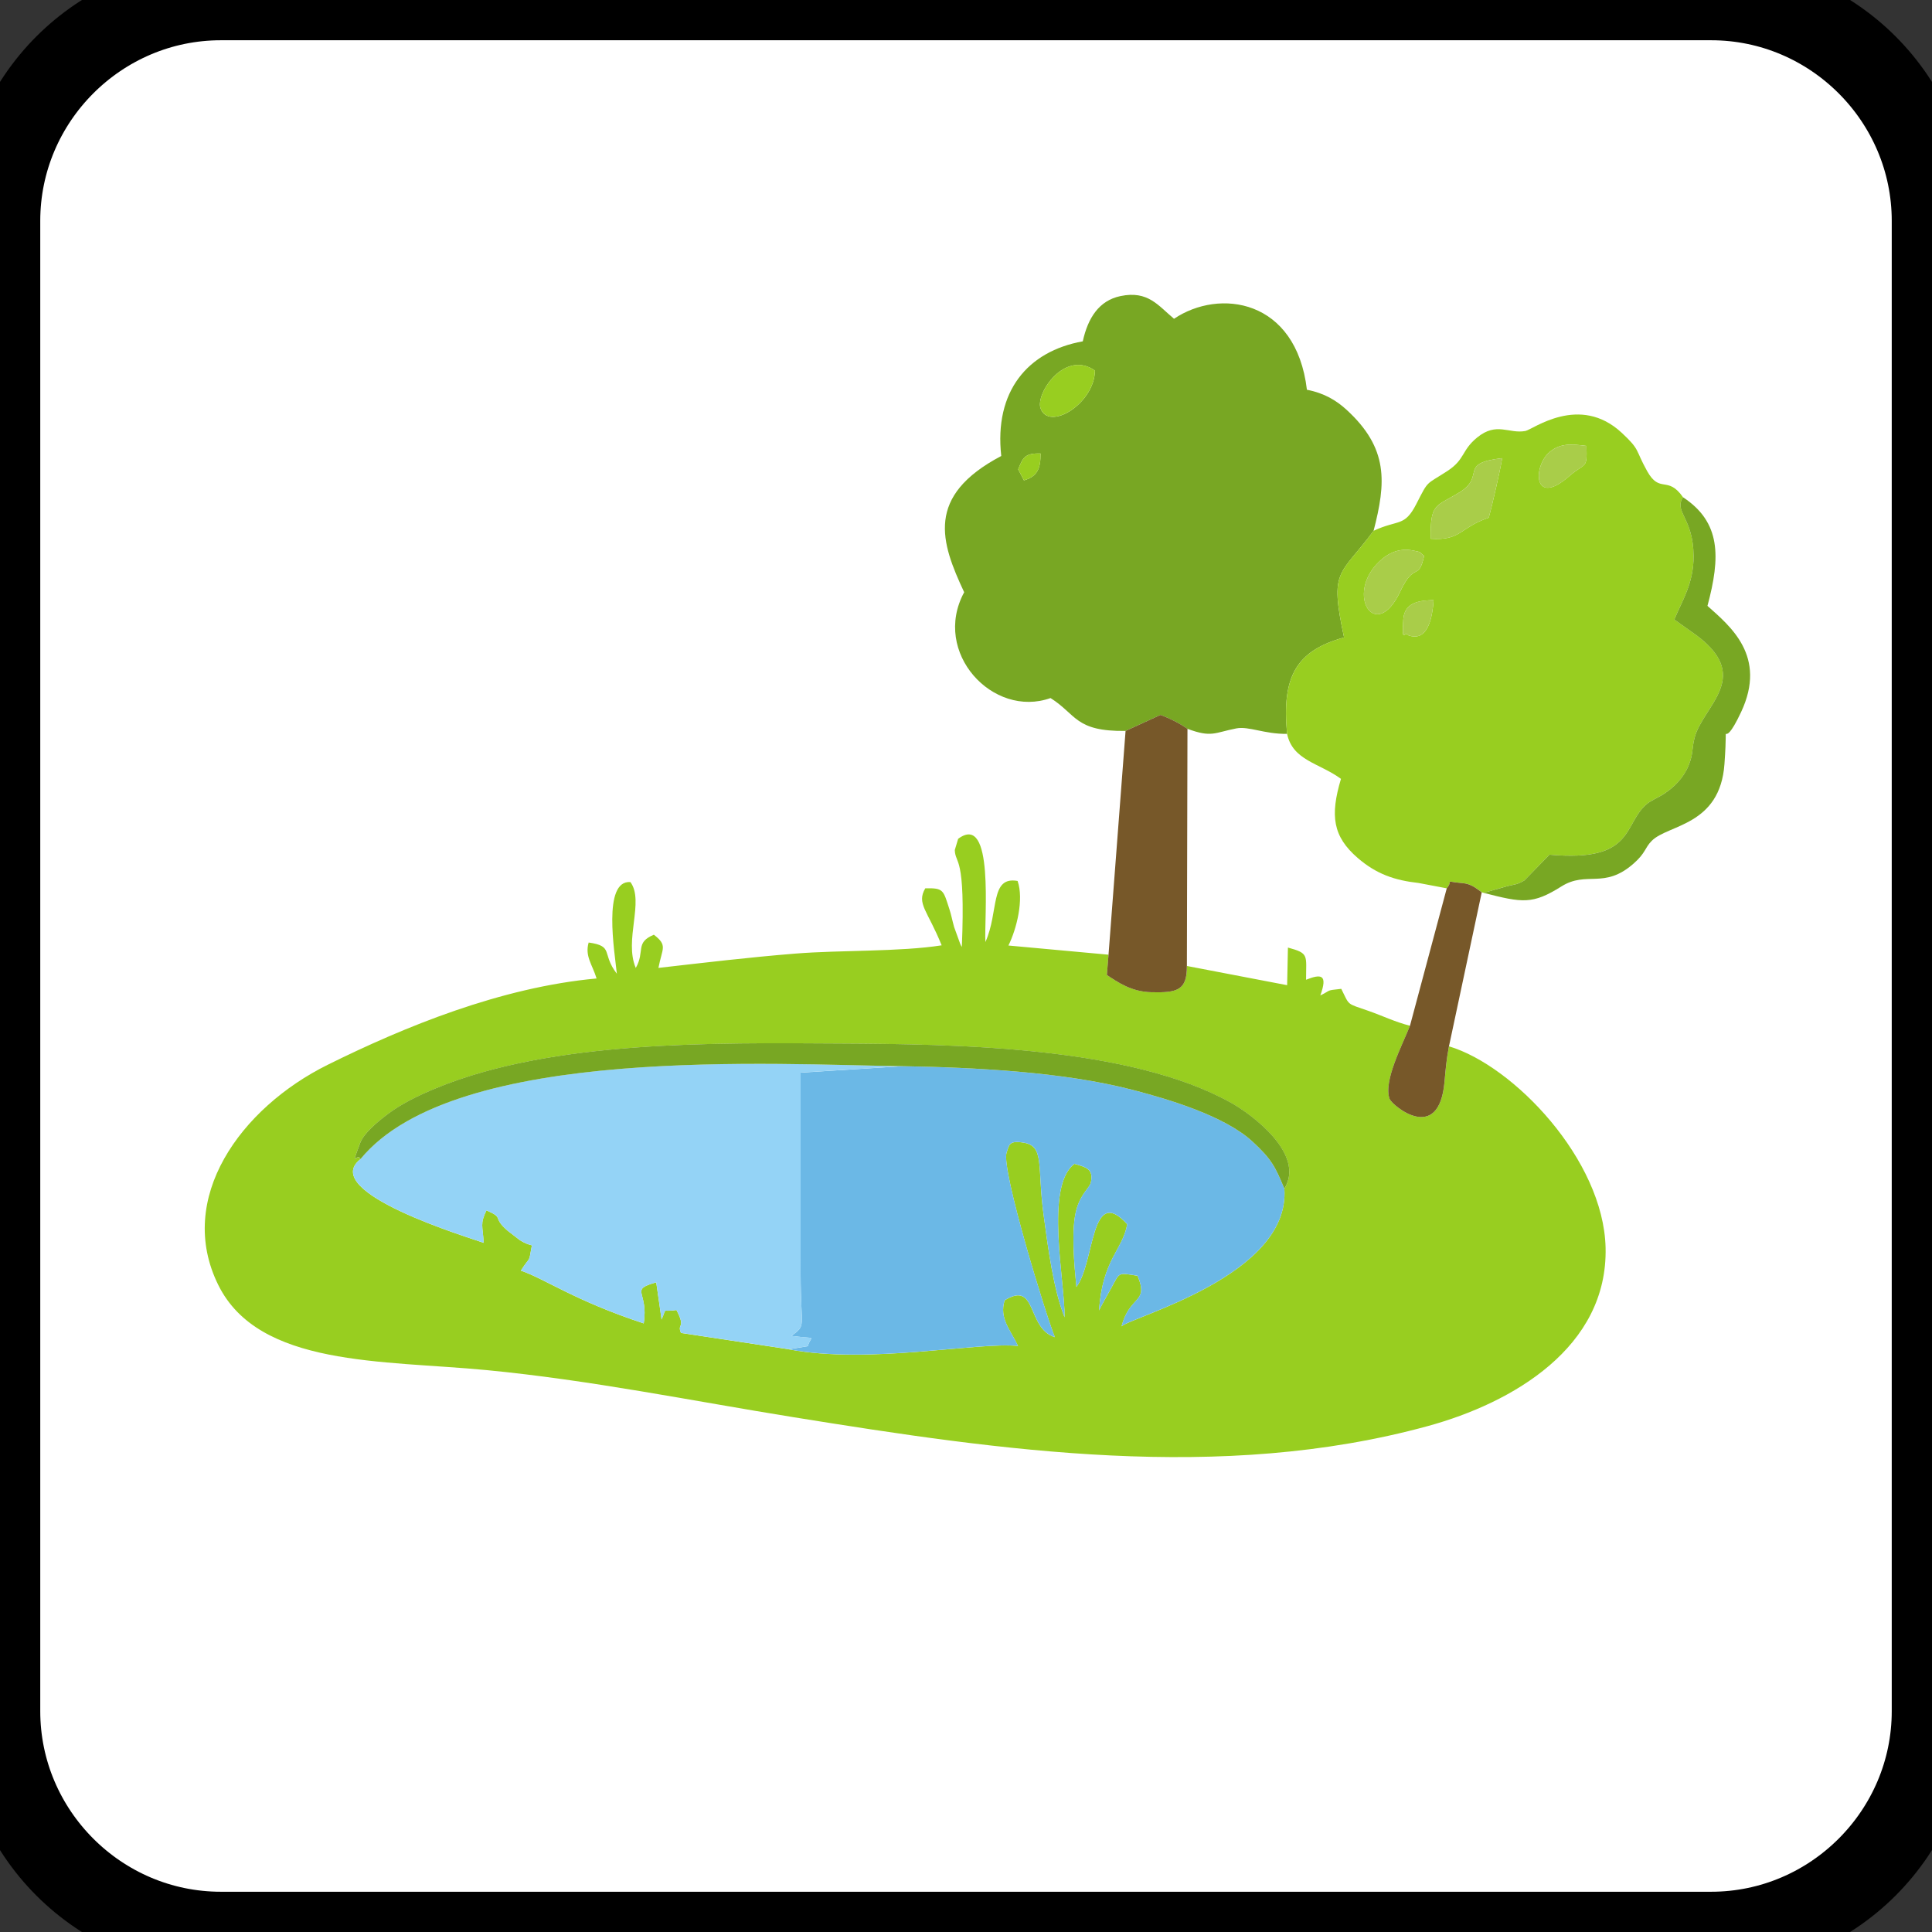 <svg xmlns="http://www.w3.org/2000/svg" xmlns:xlink="http://www.w3.org/1999/xlink" xmlns:xodm="http://www.corel.com/coreldraw/odm/2003" xml:space="preserve" width="1in" height="1in" style="shape-rendering:geometricPrecision; text-rendering:geometricPrecision; image-rendering:optimizeQuality; fill-rule:evenodd; clip-rule:evenodd" viewBox="0 0 1000 1000"><rect x="0" y="0" width="1000" height="1000" fill="#333333" stroke="none"/> <defs>  <style type="text/css">   <![CDATA[    .str0 {stroke:black;stroke-width:41.67;stroke-linecap:round;stroke-linejoin:round;stroke-miterlimit:22.926}    .fil3 {fill:#6BB8E6}    .fil5 {fill:#775829}    .fil2 {fill:#78A723}    .fil4 {fill:#94D3F6}    .fil1 {fill:#98CE20}    .fil6 {fill:#A9CD49}    .fil0 {fill:white}   ]]>  </style> </defs> <g id="Layer_x0020_1">    <g id="_1946050990160">   <path class="fil0 str0" d="M114.31 0l771.38 0c62.87,0 114.31,51.44 114.31,114.31l0 771.39c0,62.87 -51.44,114.3 -114.31,114.3l-771.38 0c-62.88,0 -114.31,-51.43 -114.31,-114.3l0 -771.39c0,-62.87 51.43,-114.31 114.31,-114.31z"></path>   <path class="fil1" d="M408.27 698.38l-55.79 -8.44c-2.2,-5.1 2.76,-2.13 -2.35,-11.86 -8.01,1.27 -4.69,-1.84 -7.7,4.93l-2.77 -19.26c-14.29,4.06 -3.82,4.44 -6.47,21.25 -35.76,-11.75 -51.46,-23.26 -63.59,-27.31 5.22,-8.24 3.87,-3.04 5.7,-13.07 -1.59,-0.54 -2.18,-0.48 -4.67,-1.8 -0.39,-0.21 -1.02,-0.57 -1.42,-0.81l-6.42 -4.95c-8.51,-7.39 -1.36,-6.31 -11,-10.58 -3.43,7.15 -1.93,7.93 -1.43,16.82 -6.52,-2.43 -85.9,-26.09 -63.8,-43.31 -1.72,-3.96 -5.54,6.27 -0.2,-8.24 1.86,-5.06 8.55,-10.63 13.61,-14.53 7.43,-5.73 16.42,-10.11 25.84,-13.99 60.44,-24.88 144.59,-23.43 208.6,-23.08 60.09,0.31 150.65,1.36 203.15,30.89 9.67,5.44 38.46,26.17 27.22,44.27 3.17,44.94 -79.16,66.22 -84.26,71.2 4.26,-16.33 14.31,-11.81 8.28,-26.16 -10.68,-1.74 -9,-1.87 -13.86,6.76 -1.51,2.68 -5.14,9.2 -6.07,11.18 1.74,-26.43 12.21,-31.25 14.58,-44.62 -19.19,-21.07 -16.66,19.97 -26.31,32.45 -1.04,-11.05 -2.95,-29.8 0.12,-40.41 2.39,-8.24 6.77,-10.8 7.39,-13.79 1.4,-6.82 -2.35,-7.71 -8.49,-9.52 -15.55,11.44 -4.93,60.99 -5.13,79.44 -5.69,-14.13 -8.5,-35.33 -10.89,-53.2 -3.33,-24.88 0.58,-35.31 -10.12,-37.16 -7.87,-1.36 -7.61,1.14 -9,5.07 -3.01,8.58 20.8,85.64 24.98,95.56 -14.69,-4.43 -8.99,-29.6 -26,-19.06 -2.92,9.33 2.95,15.21 6.93,23.62 -21.28,-2.16 -77.1,9.63 -118.66,1.74zm341.72 -156.79c-1.31,6.76 -1.7,11.7 -2.31,18.46 -2.91,32.14 -26.64,12.53 -28.39,8.82 -3.39,-9.19 6.41,-27.59 10.52,-37.94 -7.69,-1.95 -14.27,-5.17 -21.49,-7.7 -11.52,-4.04 -9.63,-2.43 -14.08,-11.41 -8.41,0.93 -4.79,0.51 -10.85,3.42 3.96,-10.85 0.52,-11.26 -7.37,-8.13 -0.02,-12.8 1.69,-13.64 -9.39,-16.65l-0.41 19.47 -51.88 -9.94c0.08,12.52 -4.82,13.9 -18.34,13.58 -10.44,-0.24 -17.38,-5.17 -23.08,-8.92l0.86 -10.5 -51.82 -4.75c4.22,-8.5 8.09,-23.82 4.75,-33.42 -14.43,-2.58 -9.6,15.94 -16.67,31.63 -0.71,-12.27 4.81,-67.51 -14.1,-53.44l-1.74 5.8c0.27,7.69 5.62,1.89 3.65,50.17 -0.35,-0.49 -0.67,-1.22 -0.83,-1.57l-3.16 -8.71c-1.05,-3.76 -1.43,-6.13 -2.44,-9.24 -3.23,-9.94 -2.95,-11.06 -12.5,-10.82 -4.64,7.98 1.13,11.28 8.48,29.5 -21.57,3.4 -52.47,2.41 -75.7,4.28 -23.81,1.91 -47.09,4.69 -70.89,7.41 1.96,-10.35 4.92,-11.54 -2.37,-17.18 -9.89,4.14 -4.43,8.52 -9.36,17.2 -6.18,-14.41 4.55,-34.55 -2.78,-44.45 -14.54,-1.04 -8.15,36.2 -7.02,47.44 -8.08,-10.49 -1.33,-14.29 -14.59,-16.15 -2.05,7.06 1.87,11.33 4.11,18.61 -49.52,4.52 -99.41,24.97 -139.13,44.65 -45.19,22.39 -78.89,69.19 -56.67,114.03 21.03,42.43 85.05,38.85 138.87,44.03 53.81,5.18 106.18,15.89 158.7,24.35 107.88,17.39 221.34,33.98 328.57,4.59 43.83,-12.01 93.17,-40.78 91.91,-92.38 -1.11,-45.5 -47.57,-94.11 -81.04,-104.15z"></path>   <path class="fil2" d="M527.01 242.94c2.44,-6.17 3.49,-8.42 11.57,-8.22 0.05,7.47 -1.37,11.81 -8.59,13.93l-2.98 -5.71zm39.73 -51.12c-0.25,17.19 -23.85,31.49 -28.14,19.56 -2.73,-7.6 12.51,-30.58 28.14,-19.56zm15.86 186.52l18.07 -8.29c4.88,1.87 9.23,3.93 13.96,7.19 12.54,4.64 13.86,2.01 25.3,-0.22 6.4,-1.25 14.54,3 26.26,2.83 -2.85,-29.85 4.87,-43.07 29.5,-49.91 -7.7,-35.76 -2.26,-31.49 15.28,-55.19 6.48,-25.05 7.8,-42.69 -14.04,-62.7 -5.04,-4.61 -11.35,-8.57 -20.47,-10.31 -5.56,-47.06 -45.34,-52.57 -68.78,-36.74 -8.2,-6.79 -13.42,-14.73 -27.72,-11.75 -11.1,2.31 -16.85,11.3 -19.51,23.42 -28.65,5.17 -45.91,25.96 -42.2,59.35 -39.51,20.81 -31.28,44.69 -19.19,70.52 -16.91,31.24 14.93,65.41 44.7,54.77 13.56,8.56 12.66,17.34 38.84,17.02z"></path>   <path class="fil1" d="M728.94 328.83c-1.81,-3.06 -3.43,5.53 -2.6,-8.14 0.6,-9.77 9.85,-9.78 15.69,-10.09 -0.74,10.74 -3.57,21.6 -13.09,18.24zm8.19 -41.13c-2.91,13.36 -4.95,2.65 -12.37,18.46 -12.63,26.86 -28.64,1.72 -11.02,-15.36 4.93,-4.78 10.68,-7.21 17.65,-5.86 4.99,0.96 2.76,0.69 5.75,2.76zm3.36 -8.85c-0.13,-18.69 2.48,-16.34 14.98,-24.03 13.8,-8.49 -1.09,-15.02 22.06,-17.67 -0.91,5.85 -5.39,25.33 -6.94,30.8 -15.09,5.07 -14.26,12 -30.1,10.9zm80.67 -48.04c0.39,12.53 -0.45,8.26 -8.92,15.65 -18.98,16.57 -18.85,-5.59 -9.91,-12.72 5.51,-4.39 11.08,-3.93 18.83,-2.94zm-110.19 43.93c-17.54,23.69 -22.98,19.42 -15.28,55.19 -24.63,6.85 -32.34,20.07 -29.5,49.91 2.92,13.86 16.72,15.08 27.89,23.29 -5.67,19.06 -4.26,29.79 8.7,40.98 9.65,8.32 19.06,11.54 31.52,12.93l14.54 2.76c3.96,-4.71 -2.26,-3.57 8.3,-2.7 4.28,0.36 7.17,2.8 9.83,4.76l0.96 0.27 12.51 -3.52c3.98,-0.94 4.77,-0.73 8.6,-2.91l12.96 -13.33c44.61,4.07 37.91,-15.96 50.51,-26.3 2.35,-1.93 5.78,-3.22 8.9,-5.27 5.15,-3.39 10.1,-8.23 12.7,-14.81 2.39,-6.01 1.49,-7.85 2.93,-13.81 4.15,-17.11 31.91,-32.27 -1.43,-55.13l-8.97 -6.38c3.8,-9.37 10.08,-18.58 9.96,-32.95 -0.16,-20.01 -10.31,-22.57 -5.48,-30.37 -8.05,-11.46 -11.94,-1.64 -18.57,-13.52 -6.35,-11.38 -3.4,-10.73 -13.08,-19.76 -21.94,-20.46 -46.12,-1.7 -49.96,-0.99 -8.55,1.59 -14.8,-4.88 -24.9,3.34 -8.24,6.69 -6.16,11.32 -15.47,17.39 -11.4,7.42 -9.56,4.39 -16.07,17.09 -6.15,11.97 -9.17,7.83 -22.09,13.83z"></path>   <path class="fil3" d="M408.27 698.38c41.56,7.89 97.37,-3.89 118.66,-1.74 -3.98,-8.41 -9.85,-14.28 -6.93,-23.62 17.01,-10.54 11.31,14.63 26,19.06 -4.18,-9.93 -27.99,-86.98 -24.98,-95.56 1.38,-3.93 1.12,-6.43 9,-5.07 10.7,1.85 6.8,12.28 10.12,37.16 2.39,17.87 5.2,39.07 10.89,53.2 0.2,-18.44 -10.41,-68 5.13,-79.44 6.13,1.81 9.89,2.7 8.49,9.52 -0.62,2.99 -5,5.54 -7.39,13.79 -3.07,10.6 -1.16,29.35 -0.12,40.41 9.65,-12.48 7.12,-53.52 26.31,-32.45 -2.37,13.37 -12.84,18.19 -14.58,44.62 0.93,-1.97 4.57,-8.5 6.07,-11.18 4.86,-8.62 3.19,-8.5 13.86,-6.76 6.02,14.35 -4.03,9.83 -8.28,26.16 5.1,-4.98 87.43,-26.26 84.26,-71.2 -4.76,-11.52 -6.69,-15.32 -16.5,-24.4 -14.37,-13.28 -43.43,-21.94 -62.32,-26.83 -35.75,-9.26 -81.22,-11.51 -118.63,-12.19l-52.94 3.35 0.01 104.7c0.09,28.46 3.07,25.47 -4.7,31.58 14.12,1.79 9.96,-0.53 8.43,5.3l-9.86 1.59z"></path>   <path class="fil4" d="M186.57 599.96c-22.09,17.22 57.29,40.88 63.8,43.31 -0.5,-8.89 -2,-9.67 1.43,-16.82 9.64,4.27 2.48,3.19 11,10.58l6.42 4.95c0.4,0.24 1.03,0.61 1.42,0.81 2.49,1.32 3.08,1.26 4.67,1.8 -1.83,10.04 -0.48,4.83 -5.7,13.07 12.13,4.05 27.83,15.56 63.59,27.31 2.65,-16.81 -7.82,-17.19 6.47,-21.25l2.77 19.26c3.01,-6.77 -0.31,-3.66 7.7,-4.93 5.11,9.73 0.15,6.76 2.35,11.86l55.79 8.44 9.86 -1.59c1.53,-5.83 5.69,-3.51 -8.43,-5.3 7.78,-6.11 4.79,-3.13 4.7,-31.58l-0.01 -104.7 52.94 -3.35c-64.05,-0.65 -231.88,-11.67 -280.77,48.11z"></path>   <path class="fil2" d="M186.57 599.96c48.89,-59.78 216.72,-48.76 280.77,-48.11 37.41,0.68 82.88,2.93 118.63,12.19 18.89,4.89 47.96,13.55 62.32,26.83 9.82,9.08 11.74,12.88 16.5,24.4 11.24,-18.1 -17.55,-38.83 -27.22,-44.27 -52.51,-29.53 -143.06,-30.57 -203.15,-30.89 -64.01,-0.34 -148.15,-1.8 -208.6,23.08 -9.43,3.88 -18.41,8.26 -25.84,13.99 -5.06,3.91 -11.75,9.47 -13.61,14.53 -5.33,14.51 -1.52,4.27 0.2,8.24z"></path>   <path class="fil5" d="M582.59 378.33l-8.82 115.83 -0.86 10.5c5.7,3.75 12.64,8.68 23.08,8.92 13.52,0.32 18.42,-1.07 18.34,-13.58l0.3 -122.77c-4.73,-3.26 -9.08,-5.32 -13.96,-7.19l-18.07 8.29z"></path>   <path class="fil2" d="M767.92 462.14c20.13,5.18 25.32,6.07 40.2,-3.29 13.28,-8.35 22.07,1.65 37.46,-11.9 6.29,-5.54 5.68,-8.03 9.36,-11.74 8.45,-8.52 35.36,-7.73 37.64,-39.77 2.13,-29.93 -2.74,-2.67 8.63,-26.92 13.53,-28.87 -5.58,-44.34 -17.43,-54.91 6.79,-25.31 7.02,-43.29 -12.67,-56.25 -4.83,7.8 5.32,10.36 5.48,30.37 0.12,14.37 -6.16,23.58 -9.96,32.95l8.97 6.38c33.34,22.86 5.58,38.02 1.43,55.13 -1.44,5.96 -0.54,7.8 -2.93,13.81 -2.61,6.57 -7.55,11.42 -12.7,14.81 -3.11,2.05 -6.55,3.34 -8.9,5.27 -12.59,10.33 -5.9,30.37 -50.51,26.3l-12.96 13.33c-3.83,2.18 -4.62,1.97 -8.6,2.91l-12.51 3.52z"></path>   <path class="fil5" d="M748.84 459.8l-19.04 71.13c-4.11,10.35 -13.91,28.75 -10.52,37.94 1.75,3.7 25.49,23.32 28.39,-8.82 0.61,-6.75 1,-11.69 2.31,-18.46l16.97 -79.72c-2.66,-1.96 -5.54,-4.41 -9.83,-4.76 -10.55,-0.88 -4.33,-2.02 -8.3,2.7z"></path>   <path class="fil6" d="M740.49 278.85c15.85,1.1 15.01,-5.83 30.1,-10.9 1.55,-5.47 6.02,-24.96 6.94,-30.8 -23.15,2.65 -8.26,9.18 -22.06,17.67 -12.51,7.69 -15.12,5.34 -14.98,24.03z"></path>   <path class="fil6" d="M737.13 287.7c-2.99,-2.06 -0.76,-1.79 -5.75,-2.76 -6.97,-1.35 -12.72,1.08 -17.65,5.86 -17.62,17.08 -1.6,42.22 11.02,15.36 7.43,-15.81 9.46,-5.1 12.37,-18.46z"></path>   <path class="fil1" d="M566.74 191.81c-15.63,-11.02 -30.87,11.96 -28.14,19.56 4.29,11.93 27.89,-2.37 28.14,-19.56z"></path>   <path class="fil6" d="M821.16 230.81c-7.76,-0.99 -13.32,-1.46 -18.83,2.94 -8.93,7.12 -9.07,29.28 9.91,12.72 8.47,-7.39 9.31,-3.13 8.92,-15.65z"></path>   <path class="fil6" d="M728.94 328.83c9.52,3.36 12.35,-7.49 13.09,-18.24 -5.84,0.31 -15.09,0.32 -15.69,10.09 -0.83,13.67 0.79,5.08 2.6,8.14z"></path>   <path class="fil1" d="M527.01 242.94l2.98 5.71c7.23,-2.13 8.65,-6.46 8.59,-13.93 -8.08,-0.2 -9.13,2.05 -11.57,8.22z"></path>  </g> </g></svg>